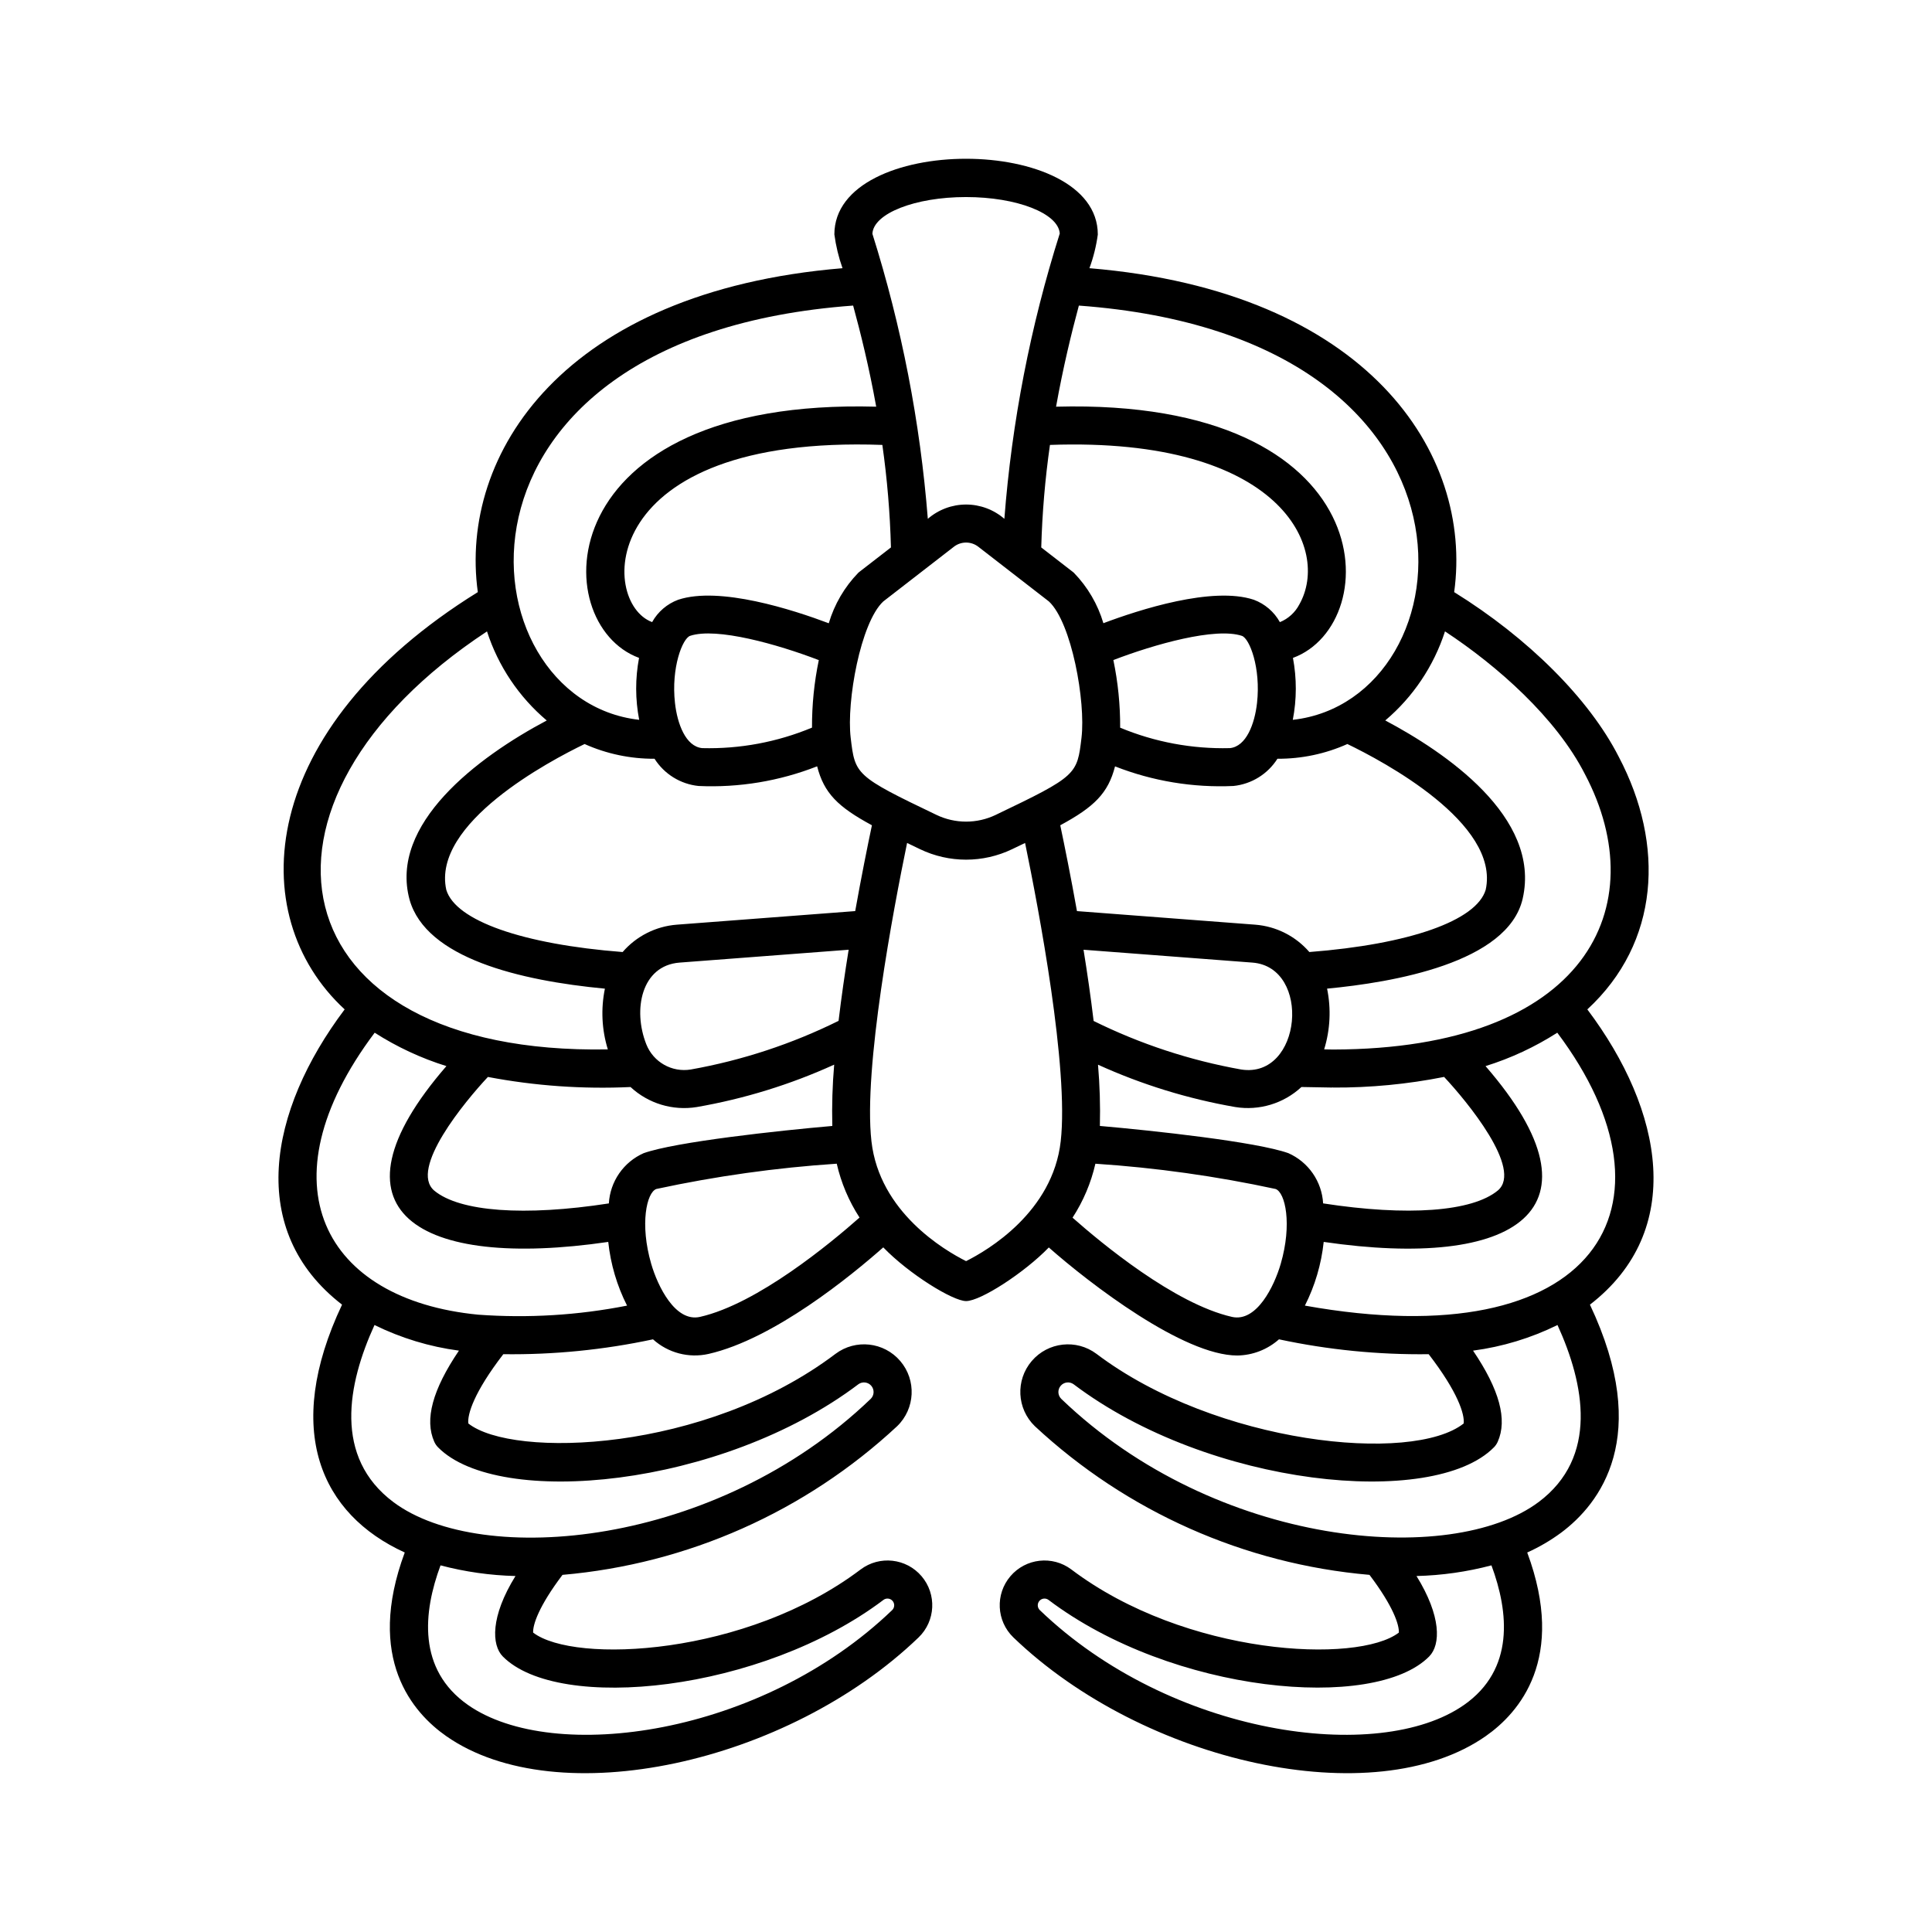 <?xml version="1.0" encoding="UTF-8"?>
<!-- Uploaded to: SVG Repo, www.svgrepo.com, Generator: SVG Repo Mixer Tools -->
<svg fill="#000000" width="800px" height="800px" version="1.1" viewBox="144 144 512 512" xmlns="http://www.w3.org/2000/svg">
 <path d="m564.66 411.5c19.16-17.688 20.629-43.598 8.324-66.945-7.816-15.344-23.984-31.469-43.613-43.637 5.07-36.742-22.871-79.707-96.66-85.844 1.062-2.883 1.809-5.875 2.219-8.922 0-26.754-69.816-26.785-69.816-0.012h0.004c0.406 3.043 1.129 6.039 2.156 8.934-74.02 6.16-101.69 49.324-96.648 85.844-58.441 36.223-62.414 85.543-35.289 110.58-20.289 26.961-26.031 58.672-0.691 78.246-15.746 33.324-5.559 55.57 16.617 65.68-10.449 28.148 2.172 42.492 11 48.668 29.473 20.605 90.383 7.309 125.18-26.164 4.504-4.352 4.844-11.453 0.781-16.219s-11.133-5.551-16.141-1.789c-30.328 22.922-75.879 25.105-86.797 16.734-0.105-2.027 1.445-6.926 7.781-15.301 33.133-2.871 64.348-16.742 88.688-39.402 4.789-4.633 5.152-12.191 0.828-17.262-4.324-5.07-11.844-5.902-17.172-1.902-34.637 26.18-85.562 27.758-97.305 18.438-0.266-2.41 1.488-8.242 9.277-18.355l-0.004 0.004c13.332 0.172 26.637-1.152 39.672-3.941 3.984 3.602 9.469 5.047 14.711 3.871 17.336-3.941 37.859-20.773 46.312-28.238 6.84 7.078 18.453 14.23 21.949 14.23 3.852 0 15.469-7.535 21.922-14.207 10.855 9.582 35.656 28.633 49.949 28.633h0.004c4.078-0.059 7.996-1.582 11.047-4.289 13.035 2.789 26.34 4.109 39.672 3.941 7.789 10.113 9.543 15.945 9.277 18.355-13.586 10.781-65.574 5.543-97.305-18.441-5.332-4-12.852-3.164-17.176 1.906-4.324 5.066-3.961 12.625 0.832 17.258 24.336 22.66 55.555 36.531 88.684 39.402 6.34 8.375 7.887 13.273 7.781 15.301-10.922 8.367-56.469 6.188-86.797-16.734-5.008-3.758-12.074-2.977-16.141 1.789-4.062 4.766-3.723 11.867 0.781 16.219 34.512 33.195 95.523 46.902 125.18 26.164 8.828-6.172 21.449-20.52 10.996-48.668l0.004 0.004c3.184-1.434 6.211-3.203 9.02-5.281 10.137-7.578 24.16-25.348 7.598-60.402 25.41-19.633 19.516-51.395-0.691-78.246zm-37.719-100.18c13.828 9.102 29.453 22.863 37.098 37.871 18.434 34.977 0.445 72.812-66.738 72.945l-2.383-0.043h-0.004c1.609-5.215 1.875-10.75 0.777-16.094 17.344-1.641 47.906-6.793 51.832-23.832 4.961-21.684-20.738-38.926-36.414-47.242v0.004c7.375-6.238 12.859-14.418 15.832-23.609zm-32.301 151.59c-0.16-2.852-1.109-5.602-2.734-7.953-1.625-2.348-3.867-4.203-6.477-5.359-8.469-3.016-35.77-5.973-49.949-7.211 0.133-5.414-0.031-10.832-0.496-16.23 11.602 5.269 23.824 9.039 36.375 11.219 6.352 1.027 12.82-0.93 17.535-5.309 0.16 0.004 8.176 0.145 8.289 0.148v-0.055l0.082-0.004v0.059h0.004c9.879 0.051 19.742-0.895 29.434-2.82 6.035 6.449 20.902 24.434 14.258 30.082-6.801 5.648-23.969 6.887-46.32 3.434zm-125.2-123.4c-1.141-9.59 2.613-30.504 8.629-36.113l18.727-14.508v-0.004c1.902-1.469 4.555-1.469 6.457 0l18.727 14.512c6.016 5.613 9.77 26.527 8.629 36.113-1.16 9.766-1.207 10.145-22.715 20.434h0.004c-4.977 2.394-10.77 2.394-15.746 0-21.508-10.289-21.551-10.672-22.711-20.434zm-4.871 102.88c-14.164 1.234-41.523 4.195-50.004 7.215-2.609 1.156-4.852 3.012-6.477 5.359-1.625 2.348-2.57 5.102-2.734 7.953-22.348 3.457-39.516 2.219-46.273-3.391-6.731-5.723 8.176-23.672 14.215-30.121l-0.004-0.004c12.457 2.367 25.145 3.262 37.809 2.672 4.715 4.379 11.184 6.336 17.535 5.309 12.574-2.184 24.816-5.961 36.43-11.242-0.465 5.402-0.629 10.828-0.496 16.25zm1.66-27.852c-12.375 6.125-25.559 10.465-39.152 12.887-5.004 0.832-9.914-1.938-11.789-6.648-3.641-9.145-1.332-20.906 8.816-21.68l44.797-3.41c-1 6.184-1.926 12.586-2.672 18.852zm4.414-29.09-47.301 3.602h-0.004c-5.547 0.434-10.699 3.039-14.336 7.25-26.504-2.055-44.281-8.297-46.734-16.496-3.867-17.645 27.418-34.172 36.656-38.629 5.828 2.609 12.148 3.938 18.535 3.902 2.578 4.062 6.871 6.723 11.656 7.215 10.727 0.488 21.438-1.289 31.434-5.211 1.82 7.109 5.484 10.742 14.52 15.625-1.176 5.57-2.801 13.617-4.43 22.742zm9.469-96.375-8.375 6.484c-0.094 0.074-0.188 0.148-0.277 0.23h0.004c-3.656 3.762-6.34 8.355-7.832 13.383-9.492-3.578-28.93-9.875-39.906-6.231-2.934 1.086-5.383 3.188-6.906 5.922-13.969-5.156-14.973-49.695 61.008-46.953h0.004c1.277 9.004 2.039 18.074 2.277 27.164zm-20.918 47.754h-0.004c-9.207 3.836-19.125 5.691-29.098 5.434-4.379-0.426-6.602-6.457-7.215-11.961-1.047-9.328 1.984-17.125 4.023-17.801 6.988-2.32 23.18 2.246 34.094 6.438l-0.004 0.008c-1.223 5.879-1.828 11.875-1.801 17.883zm63.051-74.918c61.395-2.191 74.418 27.586 66.094 42.27-1.105 2.125-2.934 3.793-5.156 4.695-1.523-2.742-3.977-4.844-6.914-5.934-10.957-3.633-30.352 2.637-39.859 6.215-1.488-5.023-4.176-9.609-7.824-13.367-0.09-0.078-0.18-0.156-0.277-0.23l-8.371-6.484h0.004c0.25-9.09 1.02-18.16 2.305-27.164zm16.809 57.012c10.906-4.191 27.055-8.734 34.047-6.418 2.039 0.676 5.066 8.469 4.023 17.801-0.617 5.504-2.836 11.535-7.215 11.961l-0.008-0.004c-9.953 0.25-19.852-1.594-29.047-5.418 0.031-6.019-0.574-12.027-1.801-17.922zm0.441 28.176c9.98 3.914 20.672 5.684 31.383 5.195 4.785-0.492 9.082-3.152 11.656-7.215 6.387 0.035 12.707-1.293 18.535-3.902 9.238 4.457 40.523 20.98 36.656 38.629-2.449 8.199-20.23 14.441-46.73 16.496-3.641-4.211-8.793-6.816-14.34-7.25l-47.25-3.598c-1.629-9.125-3.254-17.176-4.426-22.746 9.027-4.879 12.695-8.512 14.516-15.609zm36.395 52c15.746 1.199 13.156 30.848-2.973 28.332-13.57-2.422-26.734-6.75-39.094-12.863-0.746-6.273-1.676-12.684-2.676-18.875zm10.715-64.336c1.051-5.418 1.062-10.984 0.039-16.41 24.672-9.066 24.145-68.906-62.777-66.574 1.859-10.398 4.086-19.539 6.043-26.793 113.5 8.328 103.98 104.49 56.695 109.78zm-86.605-138.54c13.48 0 24.492 4.312 24.848 9.672h-0.004c-7.773 24.555-12.699 49.922-14.676 75.602-2.816-2.441-6.418-3.789-10.145-3.789-3.727 0-7.328 1.348-10.141 3.789-2.027-25.652-6.953-50.992-14.688-75.539 0.258-5.383 11.285-9.734 24.805-9.734zm-29.91 28.758c1.988 7.281 4.242 16.383 6.113 26.797-87.039-2.367-87.449 57.531-62.852 66.57h0.004c-1.027 5.426-1.016 10.996 0.035 16.414-47.031-5.254-57.086-101.43 56.699-109.78zm-97.035 86.348h0.004c2.969 9.191 8.453 17.371 15.832 23.609-18.469 9.793-41.785 27.484-36.352 47.48 4.367 15.52 29.219 21.453 51.77 23.59h-0.004c-1.098 5.344-0.832 10.879 0.777 16.094-88.445 1.578-100.68-65.586-32.023-110.77zm105.1 256.64c0.754-0.539 1.793-0.406 2.394 0.297 0.598 0.707 0.559 1.754-0.094 2.41-34.609 33.289-89.801 40.984-112.42 25.168-13.465-9.414-11.891-24.605-7.289-37.008v0.004c6.488 1.711 13.152 2.66 19.863 2.824-6.68 10.777-6.336 18.301-3.359 21.32 14.746 14.941 68.551 9.438 100.91-15.016zm-6.672-57.133c1.074-0.773 2.562-0.59 3.422 0.418 0.855 1.008 0.797 2.508-0.137 3.441-40.961 39.398-103.25 44.773-126.49 27.395-15.953-11.93-12.188-31.281-5.031-46.945 7.039 3.465 14.598 5.758 22.375 6.789-7.012 10.355-9.152 18.305-6.531 24.16 0.246 0.551 0.59 1.055 1.016 1.48 15.945 16.156 75.039 10.73 111.38-16.738zm-100.78-18.434c-40.867-3.969-57.531-34.633-27.41-74.723 5.914 3.785 12.309 6.762 19.012 8.852-33.418 38.531-7.379 53.941 42.887 46.59 0.625 5.883 2.312 11.605 4.984 16.883-12.992 2.559-26.266 3.363-39.473 2.398zm58.82 0.586c-6.562 1.496-11.223-8.129-12.945-14.051-3.066-10.543-1.207-18.926 1.363-19.844h0.004c15.75-3.394 31.727-5.637 47.801-6.699 1.16 5.074 3.203 9.906 6.039 14.273-7.582 6.711-27.023 22.855-42.262 26.32zm70.5-14.773c-5.777-2.894-22.969-13.012-25.082-31.773-2.18-19.332 5.801-61.375 9.445-79.047 1.094 0.527 2.223 1.07 3.418 1.641h-0.004c7.723 3.715 16.719 3.715 24.441 0 1.195-0.57 2.324-1.113 3.418-1.641 3.641 17.672 11.621 59.711 9.445 79.047-2.117 18.766-19.316 28.887-25.082 31.773zm70.445 14.773c-15.215-3.461-34.621-19.559-42.227-26.289h-0.004c2.844-4.371 4.894-9.215 6.055-14.301 16.059 1.062 32.02 3.301 47.75 6.695 2.574 0.918 4.43 9.297 1.363 19.844-1.719 5.922-6.383 15.539-12.941 14.051zm19.348-2.984h-0.004c2.672-5.277 4.359-11 4.984-16.883 50.621 7.402 76.156-8.23 42.887-46.59h0.004c6.703-2.09 13.094-5.066 19.012-8.852 34.441 45.844 10.367 86.184-66.887 72.324zm42.141 105.84c-22.625 15.82-77.812 8.121-112.42-25.168-0.652-0.656-0.691-1.703-0.094-2.41 0.602-0.703 1.641-0.836 2.394-0.297 32.879 24.852 86.426 29.688 100.91 15.016 3.102-3.144 3.215-10.715-3.359-21.32 6.711-0.168 13.375-1.113 19.863-2.828 4.602 12.402 6.176 27.594-7.289 37.008zm19.758-53.758c-23.02 17.211-85.324 12.203-126.49-27.391h0.004c-0.938-0.934-0.996-2.434-0.137-3.441 0.855-1.008 2.344-1.191 3.418-0.418 36.07 27.262 95.316 33.012 111.38 16.738h0.004c0.422-0.426 0.766-0.93 1.012-1.48 2.621-5.856 0.48-13.805-6.531-24.16 7.777-1.027 15.336-3.32 22.379-6.789 7.152 15.66 10.918 35.016-5.035 46.945z"/>
</svg>